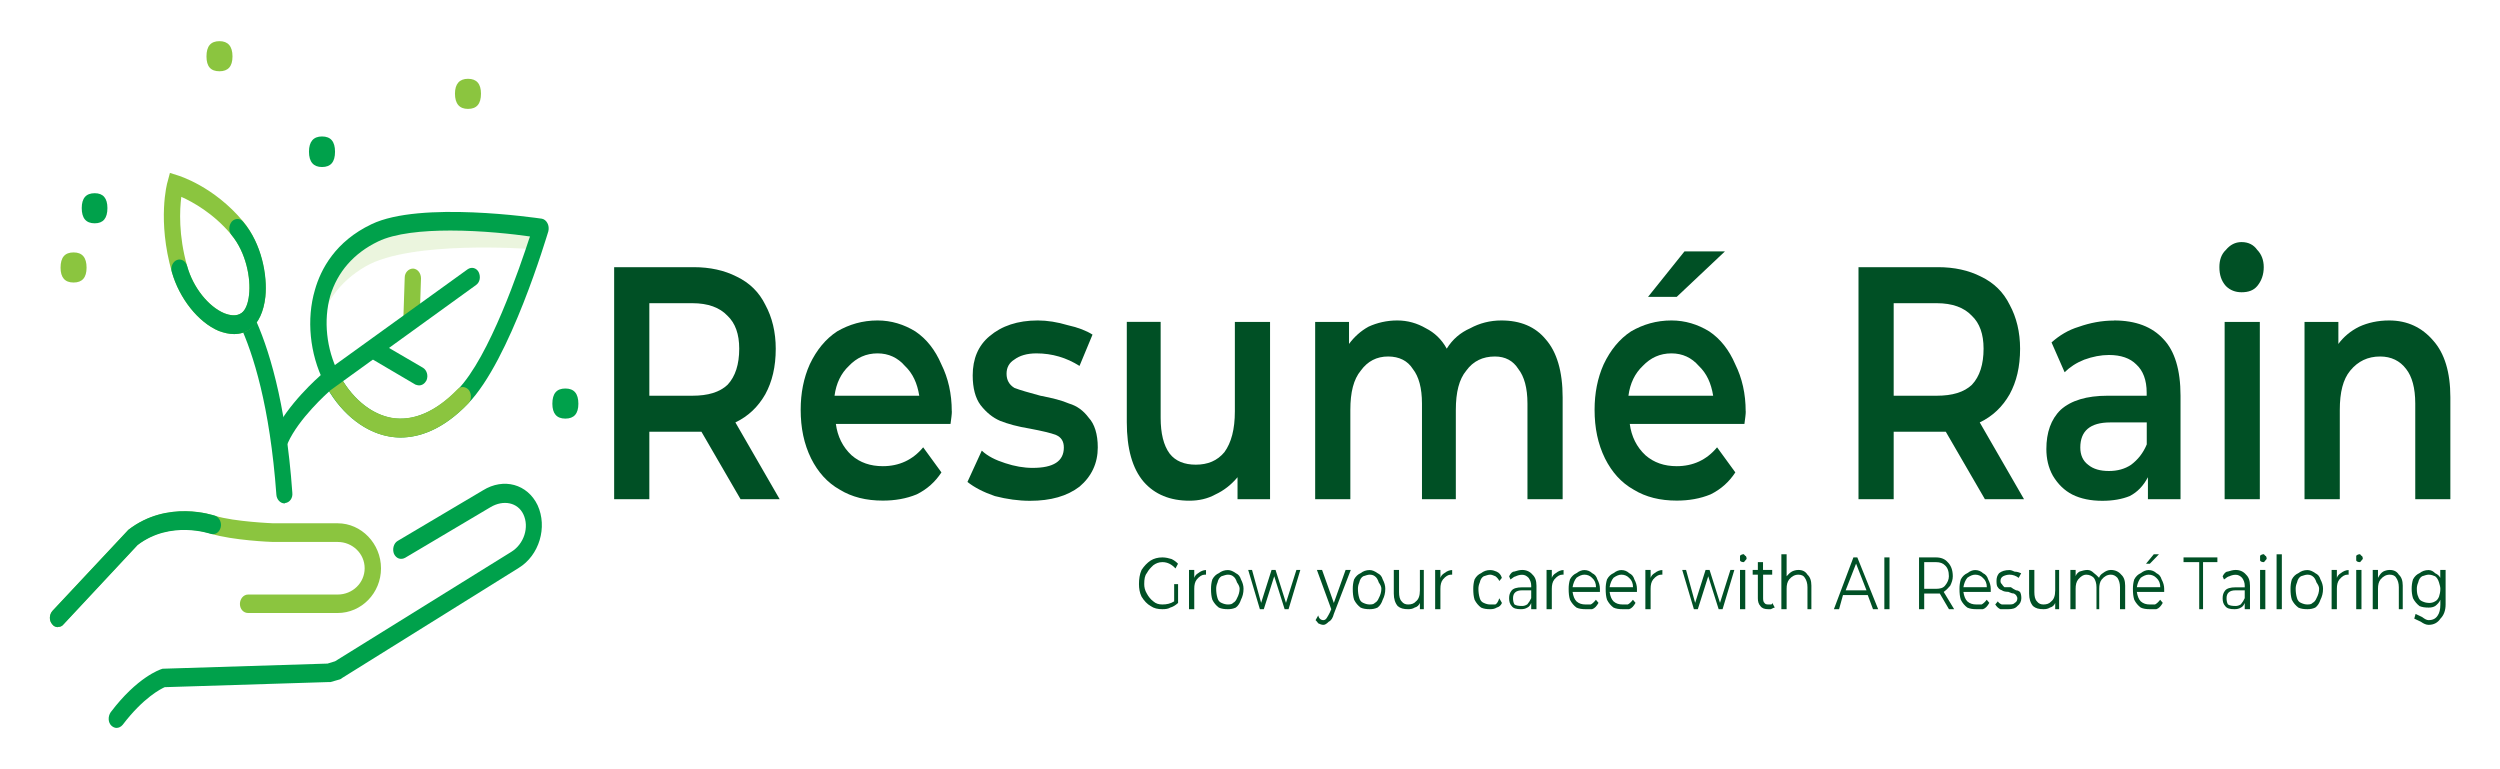 <?xml version="1.0" encoding="UTF-8" standalone="no"?>
<svg
   width="130"
   zoomAndPan="magnify"
   viewBox="0 0 9.75 30"
   height="40"
   preserveAspectRatio="xMidYMid meet"
   version="1.0"
   id="svg504"
   sodipodi:docname="logo.svg"
   inkscape:version="1.1.1 (c3084ef, 2021-09-22)"
   xmlns:inkscape="http://www.inkscape.org/namespaces/inkscape"
   xmlns:sodipodi="http://sodipodi.sourceforge.net/DTD/sodipodi-0.dtd"
   xmlns="http://www.w3.org/2000/svg"
   xmlns:svg="http://www.w3.org/2000/svg">
  <sodipodi:namedview
     id="namedview506"
     pagecolor="#ffffff"
     bordercolor="#666666"
     borderopacity="1.0"
     inkscape:pageshadow="2"
     inkscape:pageopacity="0.0"
     inkscape:pagecheckerboard="0"
     showgrid="false"
     inkscape:zoom="2.7075"
     inkscape:cx="-50.046168"
     inkscape:cy="23.084026"
     inkscape:window-width="1296"
     inkscape:window-height="1051"
     inkscape:window-x="432"
     inkscape:window-y="38"
     inkscape:window-maximized="0"
     inkscape:current-layer="svg504"
     fit-margin-top="0"
     fit-margin-left="0"
     fit-margin-right="0"
     fit-margin-bottom="0" />
  <defs
     id="defs40">
    <g
       id="g2" />
    <clipPath
       id="fc3dc2682e">
      <path
         d="m 3,12 h 3.84 v 2 H 3 Z m 0,0"
         clip-rule="nonzero"
         id="path4" />
    </clipPath>
    <clipPath
       id="df57ffbdb4">
      <path
         d="M 0.484,13 H 1 v 1 H 0.484 Z m 0,0"
         clip-rule="nonzero"
         id="path7" />
    </clipPath>
    <clipPath
       id="5c8db86024">
      <path
         d="M 0.484,12 H 2 v 1 H 0.484 Z m 0,0"
         clip-rule="nonzero"
         id="path10" />
    </clipPath>
    <clipPath
       id="d0e34b7511">
      <path
         d="m 6,14 h 0.84 v 1 H 6 Z m 0,0"
         clip-rule="nonzero"
         id="path13" />
    </clipPath>
    <clipPath
       id="080838d7cf">
      <path
         d="M 2,11.066 H 3 V 12 H 2 Z m 0,0"
         clip-rule="nonzero"
         id="path16" />
    </clipPath>
    <clipPath
       id="a73049261a">
      <path
         d="M 5,11.066 H 6 V 12 H 5 Z m 0,0"
         clip-rule="nonzero"
         id="path19" />
    </clipPath>
    <clipPath
       id="a6342a7f1c">
      <path
         d="m 1,15 h 5.84 v 2.91 H 1 Z m 0,0"
         clip-rule="nonzero"
         id="path22" />
    </clipPath>
    <clipPath
       id="d750e0ad67">
      <path
         d="M 0.484,15 H 5 v 2 H 0.484 Z m 0,0"
         clip-rule="nonzero"
         id="path25" />
    </clipPath>
    <clipPath
       id="2d1b6031ea">
      <path
         d="M 0.484,15 H 3 v 2 H 0.484 Z m 0,0"
         clip-rule="nonzero"
         id="path28" />
    </clipPath>
    <clipPath
       id="3fb2bd8716">
      <path
         d="m 3,12 h 3.84 v 4 H 3 Z m 0,0"
         clip-rule="nonzero"
         id="path31" />
    </clipPath>
    <clipPath
       id="40c85b418b">
      <path
         d="m 28,16 h 1.516 v 1 H 28 Z m 0,0"
         clip-rule="nonzero"
         id="path34" />
    </clipPath>
    <clipPath
       id="45a5111cdc">
      <path
         d="m 27,13 h 2.516 v 3 H 27 Z m 0,0"
         clip-rule="nonzero"
         id="path37" />
    </clipPath>
  </defs>
  <g
     clip-path="url(#fc3dc2682e)"
     id="g44"
     transform="matrix(3.252,0,0,3.914,-43.549,-41.711)">
    <path
       fill="#8bc53f"
       d="m 6.234,13.137 c 0,0 -1.402,-0.086 -1.945,0.172 -0.328,0.156 -0.504,0.383 -0.57,0.625 0,0 0.023,-0.535 0.461,-0.832 0.434,-0.301 1.848,-0.27 2.086,-0.25 z m 0,0"
       fill-opacity="0.169"
       fill-rule="nonzero"
       id="path42" />
  </g>
  <g
     clip-path="url(#df57ffbdb4)"
     id="g48"
     transform="matrix(3.252,0,0,3.914,-43.549,-41.711)">
    <path
       fill="#8bc53f"
       d="m 0.938,13.324 c 0,0.098 -0.051,0.148 -0.156,0.148 -0.105,0 -0.156,-0.051 -0.156,-0.148 0,-0.102 0.051,-0.152 0.156,-0.152 0.105,0 0.156,0.051 0.156,0.152 z m 0,0"
       fill-opacity="1"
       fill-rule="nonzero"
       id="path46" />
  </g>
  <path
     fill="#00a14b"
     d="m -30.809,5.918 c 0,0.398 -0.165,0.596 -0.508,0.596 -0.33,0 -0.508,-0.199 -0.508,-0.596 0,-0.398 0.178,-0.596 0.508,-0.596 0.343,0 0.508,0.199 0.508,0.596 z m 0,0"
     fill-opacity="1"
     fill-rule="nonzero"
     id="path50"
     style="stroke-width:3.568" />
  <g
     clip-path="url(#5c8db86024)"
     id="g54"
     transform="matrix(3.252,0,0,3.914,-43.549,-41.711)">
    <path
       fill="#00a14b"
       d="m 1.188,12.73 c 0,0.102 -0.051,0.152 -0.152,0.152 -0.105,0 -0.156,-0.051 -0.156,-0.152 0,-0.098 0.051,-0.148 0.156,-0.148 0.102,0 0.152,0.051 0.152,0.148 z m 0,0"
       fill-opacity="1"
       fill-rule="nonzero"
       id="path52" />
  </g>
  <g
     clip-path="url(#d0e34b7511)"
     id="g58"
     transform="matrix(3.252,0,0,3.914,-43.549,-41.711)">
    <path
       fill="#00a14b"
       d="m 6.836,14.68 c 0,0.098 -0.051,0.148 -0.156,0.148 -0.105,0 -0.156,-0.051 -0.156,-0.148 0,-0.102 0.051,-0.152 0.156,-0.152 0.105,0 0.156,0.051 0.156,0.152 z m 0,0"
       fill-opacity="1"
       fill-rule="nonzero"
       id="path56" />
  </g>
  <g
     clip-path="url(#080838d7cf)"
     id="g62"
     transform="matrix(3.252,0,0,3.914,-43.549,-41.711)">
    <path
       fill="#8bc53f"
       d="m 2.688,11.219 c 0,0.102 -0.055,0.148 -0.156,0.148 -0.105,0 -0.156,-0.047 -0.156,-0.148 0,-0.102 0.051,-0.152 0.156,-0.152 0.102,0 0.156,0.051 0.156,0.152 z m 0,0"
       fill-opacity="1"
       fill-rule="nonzero"
       id="path60" />
  </g>
  <g
     clip-path="url(#a73049261a)"
     id="g66"
     transform="matrix(3.252,0,0,3.914,-43.549,-41.711)">
    <path
       fill="#8bc53f"
       d="m 5.668,11.59 c 0,0.102 -0.051,0.152 -0.156,0.152 -0.102,0 -0.156,-0.051 -0.156,-0.152 0,-0.098 0.055,-0.148 0.156,-0.148 0.105,0 0.156,0.051 0.156,0.148 z m 0,0"
       fill-opacity="1"
       fill-rule="nonzero"
       id="path64" />
  </g>
  <g
     clip-path="url(#a6342a7f1c)"
     id="g70"
     transform="matrix(3.252,0,0,3.914,-43.549,-41.711)">
    <path
       fill="#00a14b"
       d="m 1.297,17.91 c -0.02,0 -0.043,-0.008 -0.062,-0.023 -0.039,-0.031 -0.043,-0.09 -0.008,-0.133 0.32,-0.352 0.594,-0.426 0.609,-0.43 0.008,-0.004 0.016,-0.004 0.023,-0.004 l 1.969,-0.051 0.09,-0.023 L 6.031,16.156 C 6.184,16.078 6.25,15.91 6.176,15.781 6.109,15.664 5.938,15.633 5.781,15.711 L 4.758,16.215 C 4.707,16.238 4.652,16.223 4.625,16.176 4.602,16.129 4.621,16.07 4.668,16.047 l 1.023,-0.504 c 0.25,-0.129 0.535,-0.062 0.656,0.148 0.121,0.219 0.02,0.5 -0.227,0.625 L 4,17.414 c -0.008,0.008 -0.016,0.008 -0.023,0.012 l -0.113,0.027 c -0.008,0 -0.016,0 -0.02,0 L 1.875,17.504 c -0.043,0.016 -0.254,0.102 -0.504,0.375 -0.02,0.02 -0.047,0.031 -0.074,0.031 z m 0,0"
       fill-opacity="1"
       fill-rule="nonzero"
       id="path68" />
  </g>
  <g
     clip-path="url(#d750e0ad67)"
     id="g74"
     transform="matrix(3.252,0,0,3.914,-43.549,-41.711)">
    <path
       fill="#8bc53f"
       d="m 0.594,16.906 c -0.023,0 -0.051,-0.008 -0.07,-0.031 C 0.488,16.84 0.488,16.781 0.531,16.742 L 1.438,15.938 c 0.473,-0.305 1.023,-0.145 1.043,-0.141 0.234,0.059 0.691,0.074 0.695,0.074 h 0.773 c 0.285,0 0.52,0.203 0.52,0.449 0,0.246 -0.234,0.445 -0.52,0.445 H 2.875 c -0.055,0 -0.098,-0.039 -0.098,-0.09 0,-0.051 0.043,-0.094 0.098,-0.094 h 1.074 c 0.18,0 0.324,-0.117 0.324,-0.262 0,-0.145 -0.145,-0.262 -0.324,-0.262 H 3.172 c -0.023,0 -0.484,-0.016 -0.742,-0.082 -0.012,-0.004 -0.484,-0.141 -0.879,0.109 l -0.891,0.793 c -0.016,0.02 -0.039,0.027 -0.066,0.027 z m 0,0"
       fill-opacity="1"
       fill-rule="nonzero"
       id="path72" />
  </g>
  <g
     clip-path="url(#2d1b6031ea)"
     id="g78"
     transform="matrix(3.252,0,0,3.914,-43.549,-41.711)">
    <path
       fill="#00a14b"
       d="m 0.594,16.906 c -0.023,0 -0.051,-0.008 -0.07,-0.031 C 0.488,16.84 0.488,16.781 0.531,16.742 l 0.898,-0.797 c 0.004,-0.004 0.004,-0.004 0.008,-0.008 0.473,-0.305 1.023,-0.145 1.043,-0.141 0.051,0.016 0.082,0.07 0.066,0.117 -0.016,0.051 -0.07,0.078 -0.125,0.062 -0.004,0 -0.477,-0.137 -0.871,0.113 l -0.891,0.793 c -0.016,0.016 -0.039,0.023 -0.066,0.023 z m 0,0"
       fill-opacity="1"
       fill-rule="nonzero"
       id="path76" />
  </g>
  <path
     fill="#00a14b"
     d="m -32.778,19.633 c -0.165,0 -0.305,-0.153 -0.318,-0.336 -0.254,-3.486 -0.914,-5.52 -1.423,-6.621 -0.089,-0.183 -0.025,-0.413 0.127,-0.505 0.152,-0.092 0.343,-0.031 0.419,0.153 0.546,1.162 1.245,3.303 1.499,6.896 0.025,0.214 -0.114,0.382 -0.279,0.398 -0.013,0.015 -0.013,0.015 -0.025,0.015 z m 0,0"
     fill-opacity="1"
     fill-rule="nonzero"
     id="path80"
     style="stroke-width:3.568" />
  <path
     fill="#8bc53f"
     d="m -34.759,13.028 c -0.178,0 -0.381,-0.046 -0.584,-0.122 -0.8,-0.336 -1.537,-1.269 -1.829,-2.294 -0.572,-2.003 -0.191,-3.471 -0.165,-3.532 l 0.089,-0.336 0.292,0.092 c 0.051,0.015 1.423,0.428 2.566,1.804 0.711,0.856 0.94,2.095 0.864,2.936 -0.064,0.566 -0.267,1.009 -0.584,1.239 -0.191,0.153 -0.406,0.214 -0.648,0.214 z m -2.045,-5.352 c -0.064,0.505 -0.114,1.498 0.229,2.706 0.229,0.826 0.826,1.575 1.448,1.835 0.203,0.076 0.47,0.138 0.686,-0.015 0.14,-0.107 0.254,-0.367 0.279,-0.703 0.076,-0.642 -0.114,-1.651 -0.686,-2.339 -0.699,-0.841 -1.511,-1.284 -1.956,-1.483 z m 0,0"
     fill-opacity="1"
     fill-rule="nonzero"
     id="path82"
     style="stroke-width:3.568" />
  <path
     fill="#00a14b"
     d="m -34.759,13.028 c -0.178,0 -0.381,-0.046 -0.584,-0.122 -0.8,-0.336 -1.537,-1.269 -1.829,-2.294 -0.064,-0.199 0.038,-0.413 0.203,-0.474 0.165,-0.061 0.343,0.046 0.394,0.245 0.229,0.826 0.826,1.575 1.448,1.835 0.191,0.076 0.47,0.138 0.673,-0.015 0.152,-0.107 0.254,-0.367 0.292,-0.703 0.076,-0.642 -0.114,-1.651 -0.686,-2.339 -0.114,-0.138 -0.114,-0.367 0.013,-0.52 0.127,-0.138 0.33,-0.138 0.445,0.015 0.724,0.856 0.953,2.095 0.864,2.92 -0.064,0.581 -0.267,1.024 -0.584,1.254 -0.191,0.138 -0.406,0.199 -0.648,0.199 z m 0,0"
     fill-opacity="1"
     fill-rule="nonzero"
     id="path84"
     style="stroke-width:3.568" />
  <g
     clip-path="url(#3fb2bd8716)"
     id="g88"
     transform="matrix(3.252,0,0,3.914,-43.549,-41.711)">
    <path
       fill="#00a14b"
       d="m 4.703,15.016 c -0.051,0 -0.102,-0.004 -0.145,-0.012 C 4.25,14.957 3.961,14.754 3.785,14.465 3.613,14.18 3.574,13.836 3.676,13.547 3.746,13.34 3.922,13.062 4.355,12.891 c 0.586,-0.234 1.98,-0.062 2.043,-0.055 0.027,0.004 0.051,0.02 0.066,0.043 0.016,0.023 0.02,0.055 0.012,0.082 -0.02,0.051 -0.457,1.285 -0.965,1.719 -0.309,0.266 -0.594,0.336 -0.809,0.336 z m 0.598,-2.062 c -0.332,0 -0.664,0.027 -0.867,0.109 -0.293,0.117 -0.488,0.305 -0.574,0.543 -0.082,0.242 -0.047,0.527 0.098,0.766 0.145,0.242 0.383,0.41 0.633,0.449 0.258,0.039 0.535,-0.059 0.797,-0.281 0.383,-0.328 0.746,-1.219 0.867,-1.527 -0.191,-0.023 -0.574,-0.059 -0.953,-0.059 z m 0.148,1.656 z m 0,0"
       fill-opacity="1"
       fill-rule="nonzero"
       id="path86" />
  </g>
  <path
     fill="#8bc53f"
     d="m -28.256,17.064 c -0.127,0 -0.254,-0.015 -0.394,-0.031 -0.965,-0.153 -1.867,-0.856 -2.464,-1.911 -0.102,-0.183 -0.051,-0.398 0.089,-0.52 0.14,-0.107 0.343,-0.061 0.432,0.107 0.508,0.887 1.245,1.468 2.032,1.59 0.826,0.122 1.677,-0.245 2.528,-1.116 0.127,-0.138 0.33,-0.107 0.445,0.031 0.114,0.153 0.102,0.398 -0.025,0.52 -0.851,0.887 -1.753,1.33 -2.642,1.33 z m 0,0"
     fill-opacity="1"
     fill-rule="nonzero"
     id="path90"
     style="stroke-width:3.568" />
  <path
     fill="#00a14b"
     d="m -27.532,15.031 c -0.038,0 -0.089,-0.015 -0.14,-0.031 l -1.74,-1.024 c -0.165,-0.092 -0.229,-0.321 -0.14,-0.505 0.076,-0.168 0.267,-0.245 0.419,-0.153 l 1.753,1.024 c 0.152,0.092 0.216,0.306 0.14,0.489 -0.064,0.122 -0.165,0.199 -0.292,0.199 z m 0,0"
     fill-opacity="1"
     fill-rule="nonzero"
     id="path92"
     style="stroke-width:3.568" />
  <path
     fill="#8bc53f"
     d="m -27.824,12.752 c 0,0 -0.013,0 -0.013,0 -0.178,0 -0.305,-0.168 -0.305,-0.382 l 0.051,-1.544 c 0,-0.199 0.152,-0.352 0.33,-0.352 0.178,0.015 0.305,0.183 0.305,0.382 l -0.051,1.544 c 0,0.199 -0.152,0.352 -0.318,0.352 z m 0,0"
     fill-opacity="1"
     fill-rule="nonzero"
     id="path94"
     style="stroke-width:3.568" />
  <path
     fill="#00a14b"
     d="m -32.918,17.477 c -0.051,0 -0.102,-0.015 -0.152,-0.031 -0.152,-0.092 -0.216,-0.321 -0.14,-0.505 0.521,-1.162 1.791,-2.263 1.842,-2.309 0.013,0 0.013,-0.015 0.025,-0.015 l 5.703,-4.113 c 0.152,-0.107 0.343,-0.061 0.432,0.107 0.089,0.183 0.051,0.398 -0.102,0.505 l -5.69,4.113 c -0.114,0.107 -1.219,1.086 -1.651,2.049 -0.051,0.122 -0.165,0.199 -0.267,0.199 z m 0,0"
     fill-opacity="1"
     fill-rule="nonzero"
     id="path96"
     style="stroke-width:3.568" />
  <g
     fill="#005025"
     fill-opacity="1"
     id="g104"
     transform="matrix(3.252,0,0,3.914,-43.549,-41.711)">
    <g
       transform="translate(13.528,16.727)"
       id="g102">
      <g
         id="g100">
        <path
           d="M 0.453,-0.25 H 0.5 v 0.188 C 0.469,-0.039 0.438,-0.023 0.406,-0.016 0.383,-0.004 0.352,0 0.312,0 0.258,0 0.211,-0.008 0.172,-0.031 0.129,-0.051 0.094,-0.082 0.062,-0.125 0.039,-0.164 0.031,-0.207 0.031,-0.25 c 0,-0.051 0.008,-0.098 0.031,-0.141 0.031,-0.039 0.066,-0.07 0.109,-0.094 0.039,-0.02 0.086,-0.031 0.141,-0.031 0.039,0 0.078,0.008 0.109,0.016 0.031,0.012 0.055,0.027 0.078,0.047 L 0.469,-0.406 C 0.426,-0.445 0.375,-0.469 0.312,-0.469 c -0.043,0 -0.078,0.012 -0.109,0.031 C 0.172,-0.414 0.145,-0.391 0.125,-0.359 0.102,-0.336 0.094,-0.301 0.094,-0.25 c 0,0.031 0.008,0.062 0.031,0.094 0.02,0.031 0.047,0.059 0.078,0.078 0.031,0.023 0.066,0.031 0.109,0.031 0.051,0 0.098,-0.008 0.141,-0.031 z m 0,0"
           id="path98" />
      </g>
    </g>
  </g>
  <g
     fill="#005025"
     fill-opacity="1"
     id="g112"
     transform="matrix(3.252,0,0,3.914,-43.549,-41.711)">
    <g
       transform="translate(14.097,16.727)"
       id="g110">
      <g
         id="g108">
        <path
           d="m 0.125,-0.312 c 0.008,-0.02 0.023,-0.035 0.047,-0.047 0.031,-0.02 0.062,-0.031 0.094,-0.031 V -0.344 H 0.25 c -0.031,0 -0.062,0.016 -0.094,0.047 C 0.133,-0.273 0.125,-0.242 0.125,-0.203 V 0 H 0.062 V -0.391 H 0.125 Z m 0,0"
           id="path106" />
      </g>
    </g>
  </g>
  <g
     fill="#005025"
     fill-opacity="1"
     id="g120"
     transform="matrix(3.252,0,0,3.914,-43.549,-41.711)">
    <g
       transform="translate(14.392,16.727)"
       id="g118">
      <g
         id="g116">
        <path
           d="M 0.234,0 C 0.191,0 0.156,-0.004 0.125,-0.016 0.094,-0.035 0.066,-0.062 0.047,-0.094 0.035,-0.125 0.031,-0.16 0.031,-0.203 c 0,-0.031 0.004,-0.062 0.016,-0.094 0.02,-0.031 0.047,-0.051 0.078,-0.062 0.031,-0.02 0.066,-0.031 0.109,-0.031 0.031,0 0.062,0.012 0.094,0.031 0.031,0.012 0.051,0.031 0.062,0.062 0.02,0.031 0.031,0.062 0.031,0.094 0,0.043 -0.012,0.078 -0.031,0.109 -0.012,0.031 -0.031,0.059 -0.062,0.078 C 0.297,-0.004 0.266,0 0.234,0 Z m 0,-0.047 c 0.031,0 0.051,-0.004 0.062,-0.016 0.02,-0.008 0.035,-0.023 0.047,-0.047 0.02,-0.031 0.031,-0.062 0.031,-0.094 0,-0.02 -0.012,-0.039 -0.031,-0.062 -0.012,-0.031 -0.027,-0.051 -0.047,-0.062 -0.012,-0.008 -0.031,-0.016 -0.062,-0.016 -0.023,0 -0.047,0.008 -0.078,0.016 -0.023,0.012 -0.039,0.031 -0.047,0.062 -0.012,0.023 -0.016,0.043 -0.016,0.062 0,0.031 0.004,0.062 0.016,0.094 0.008,0.023 0.023,0.039 0.047,0.047 0.031,0.012 0.055,0.016 0.078,0.016 z m 0,0"
           id="path114" />
      </g>
    </g>
  </g>
  <g
     fill="#005025"
     fill-opacity="1"
     id="g128"
     transform="matrix(3.252,0,0,3.914,-43.549,-41.711)">
    <g
       transform="translate(14.853,16.727)"
       id="g126">
      <g
         id="g124">
        <path
           d="M 0.641,-0.391 0.5,0 H 0.453 L 0.328,-0.328 0.203,0 H 0.156 L 0.016,-0.391 H 0.062 l 0.109,0.328 0.125,-0.328 H 0.344 l 0.125,0.328 0.125,-0.328 z m 0,0"
           id="path122" />
      </g>
    </g>
  </g>
  <g
     fill="#005025"
     fill-opacity="1"
     id="g134"
     transform="translate(-10.018,0.512)">
    <g
       transform="translate(15.5,16.727)"
       id="g132">
      <g
         id="g130" />
    </g>
  </g>
  <g
     fill="#005025"
     fill-opacity="1"
     id="g142"
     transform="matrix(3.252,0,0,3.914,-43.549,-41.711)">
    <g
       transform="translate(15.693,16.727)"
       id="g140">
      <g
         id="g138">
        <path
           d="m 0.406,-0.391 -0.203,0.438 C 0.191,0.086 0.172,0.113 0.141,0.125 0.117,0.145 0.098,0.156 0.078,0.156 0.055,0.156 0.035,0.148 0.016,0.141 0.004,0.129 -0.004,0.117 -0.016,0.109 L 0.016,0.062 c 0.008,0.031 0.031,0.047 0.062,0.047 0.02,0 0.035,-0.012 0.047,-0.031 C 0.133,0.066 0.145,0.051 0.156,0.031 L 0.172,0 0,-0.391 H 0.062 L 0.203,-0.062 0.344,-0.391 Z m 0,0"
           id="path136" />
      </g>
    </g>
  </g>
  <g
     fill="#005025"
     fill-opacity="1"
     id="g150"
     transform="matrix(3.252,0,0,3.914,-43.549,-41.711)">
    <g
       transform="translate(16.092,16.727)"
       id="g148">
      <g
         id="g146">
        <path
           d="M 0.234,0 C 0.191,0 0.156,-0.004 0.125,-0.016 0.094,-0.035 0.066,-0.062 0.047,-0.094 0.035,-0.125 0.031,-0.16 0.031,-0.203 c 0,-0.031 0.004,-0.062 0.016,-0.094 0.02,-0.031 0.047,-0.051 0.078,-0.062 0.031,-0.02 0.066,-0.031 0.109,-0.031 0.031,0 0.062,0.012 0.094,0.031 0.031,0.012 0.051,0.031 0.062,0.062 0.02,0.031 0.031,0.062 0.031,0.094 0,0.043 -0.012,0.078 -0.031,0.109 -0.012,0.031 -0.031,0.059 -0.062,0.078 C 0.297,-0.004 0.266,0 0.234,0 Z m 0,-0.047 c 0.031,0 0.051,-0.004 0.062,-0.016 0.02,-0.008 0.035,-0.023 0.047,-0.047 0.02,-0.031 0.031,-0.062 0.031,-0.094 0,-0.02 -0.012,-0.039 -0.031,-0.062 -0.012,-0.031 -0.027,-0.051 -0.047,-0.062 -0.012,-0.008 -0.031,-0.016 -0.062,-0.016 -0.023,0 -0.047,0.008 -0.078,0.016 -0.023,0.012 -0.039,0.031 -0.047,0.062 -0.012,0.023 -0.016,0.043 -0.016,0.062 0,0.031 0.004,0.062 0.016,0.094 0.008,0.023 0.023,0.039 0.047,0.047 0.031,0.012 0.055,0.016 0.078,0.016 z m 0,0"
           id="path144" />
      </g>
    </g>
  </g>
  <g
     fill="#005025"
     fill-opacity="1"
     id="g158"
     transform="matrix(3.252,0,0,3.914,-43.549,-41.711)">
    <g
       transform="translate(16.553,16.727)"
       id="g156">
      <g
         id="g154">
        <path
           d="M 0.422,-0.391 V 0 H 0.375 V -0.062 C 0.363,-0.039 0.344,-0.023 0.312,-0.016 0.289,-0.004 0.266,0 0.234,0 0.18,0 0.141,-0.008 0.109,-0.031 0.078,-0.062 0.062,-0.102 0.062,-0.156 V -0.391 H 0.125 v 0.219 c 0,0.043 0.008,0.074 0.031,0.094 0.02,0.023 0.047,0.031 0.078,0.031 0.039,0 0.07,-0.008 0.094,-0.031 C 0.359,-0.098 0.375,-0.133 0.375,-0.188 v -0.203 z m 0,0"
           id="path152" />
      </g>
    </g>
  </g>
  <g
     fill="#005025"
     fill-opacity="1"
     id="g166"
     transform="matrix(3.252,0,0,3.914,-43.549,-41.711)">
    <g
       transform="translate(17.049,16.727)"
       id="g164">
      <g
         id="g162">
        <path
           d="m 0.125,-0.312 c 0.008,-0.02 0.023,-0.035 0.047,-0.047 0.031,-0.02 0.062,-0.031 0.094,-0.031 V -0.344 H 0.25 c -0.031,0 -0.062,0.016 -0.094,0.047 C 0.133,-0.273 0.125,-0.242 0.125,-0.203 V 0 H 0.062 V -0.391 H 0.125 Z m 0,0"
           id="path160" />
      </g>
    </g>
  </g>
  <g
     fill="#005025"
     fill-opacity="1"
     id="g172"
     transform="translate(-10.018,0.512)">
    <g
       transform="translate(17.344,16.727)"
       id="g170">
      <g
         id="g168" />
    </g>
  </g>
  <g
     fill="#005025"
     fill-opacity="1"
     id="g180"
     transform="matrix(3.252,0,0,3.914,-43.549,-41.711)">
    <g
       transform="translate(17.537,16.727)"
       id="g178">
      <g
         id="g176">
        <path
           d="M 0.234,0 C 0.191,0 0.156,-0.004 0.125,-0.016 0.094,-0.035 0.066,-0.062 0.047,-0.094 0.035,-0.125 0.031,-0.16 0.031,-0.203 c 0,-0.031 0.004,-0.062 0.016,-0.094 0.02,-0.031 0.047,-0.051 0.078,-0.062 0.031,-0.02 0.066,-0.031 0.109,-0.031 0.031,0 0.055,0.008 0.078,0.016 0.031,0.012 0.051,0.031 0.062,0.062 L 0.344,-0.281 C 0.332,-0.301 0.316,-0.316 0.297,-0.328 0.273,-0.336 0.254,-0.344 0.234,-0.344 c -0.023,0 -0.047,0.008 -0.078,0.016 -0.023,0.012 -0.039,0.031 -0.047,0.062 -0.012,0.023 -0.016,0.043 -0.016,0.062 0,0.031 0.004,0.062 0.016,0.094 0.008,0.023 0.023,0.039 0.047,0.047 0.031,0.012 0.055,0.016 0.078,0.016 0.02,0 0.039,0 0.062,0 0.02,-0.008 0.035,-0.031 0.047,-0.062 L 0.375,-0.062 C 0.363,-0.039 0.344,-0.023 0.312,-0.016 0.289,-0.004 0.266,0 0.234,0 Z m 0,0"
           id="path174" />
      </g>
    </g>
  </g>
  <g
     fill="#005025"
     fill-opacity="1"
     id="g188"
     transform="matrix(3.252,0,0,3.914,-43.549,-41.711)">
    <g
       transform="translate(17.951,16.727)"
       id="g186">
      <g
         id="g184">
        <path
           d="m 0.203,-0.391 c 0.051,0 0.094,0.016 0.125,0.047 C 0.359,-0.32 0.375,-0.285 0.375,-0.234 V 0 H 0.312 V -0.062 C 0.301,-0.039 0.285,-0.023 0.266,-0.016 0.242,-0.004 0.219,0 0.188,0 0.133,0 0.098,-0.008 0.078,-0.031 0.055,-0.051 0.047,-0.078 0.047,-0.109 c 0,-0.031 0.008,-0.055 0.031,-0.078 0.02,-0.02 0.062,-0.031 0.125,-0.031 H 0.312 v -0.016 c 0,-0.031 -0.012,-0.055 -0.031,-0.078 -0.023,-0.02 -0.047,-0.031 -0.078,-0.031 -0.031,0 -0.059,0.008 -0.078,0.016 -0.012,0 -0.031,0.012 -0.062,0.031 L 0.047,-0.328 C 0.066,-0.359 0.086,-0.375 0.109,-0.375 c 0.031,-0.008 0.062,-0.016 0.094,-0.016 z m 0,0.359 c 0.02,0 0.039,-0.004 0.062,-0.016 0.02,-0.02 0.035,-0.039 0.047,-0.062 V -0.188 H 0.203 c -0.074,0 -0.109,0.027 -0.109,0.078 0,0.023 0.004,0.043 0.016,0.062 0.02,0.012 0.051,0.016 0.094,0.016 z m 0,0"
           id="path182" />
      </g>
    </g>
  </g>
  <g
     fill="#005025"
     fill-opacity="1"
     id="g196"
     transform="matrix(3.252,0,0,3.914,-43.549,-41.711)">
    <g
       transform="translate(18.385,16.727)"
       id="g194">
      <g
         id="g192">
        <path
           d="m 0.125,-0.312 c 0.008,-0.02 0.023,-0.035 0.047,-0.047 0.031,-0.02 0.062,-0.031 0.094,-0.031 V -0.344 H 0.25 c -0.031,0 -0.062,0.016 -0.094,0.047 C 0.133,-0.273 0.125,-0.242 0.125,-0.203 V 0 H 0.062 V -0.391 H 0.125 Z m 0,0"
           id="path190" />
      </g>
    </g>
  </g>
  <g
     fill="#005025"
     fill-opacity="1"
     id="g204"
     transform="matrix(3.252,0,0,3.914,-43.549,-41.711)">
    <g
       transform="translate(18.681,16.727)"
       id="g202">
      <g
         id="g200">
        <path
           d="M 0.406,-0.172 H 0.078 c 0.008,0.043 0.023,0.074 0.047,0.094 0.031,0.023 0.066,0.031 0.109,0.031 0.031,0 0.051,0 0.062,0 0.02,-0.008 0.039,-0.023 0.062,-0.047 l 0.031,0.031 C 0.367,-0.031 0.344,-0.008 0.312,0 0.289,0 0.266,0 0.234,0 0.191,0 0.156,-0.004 0.125,-0.016 0.094,-0.035 0.066,-0.062 0.047,-0.094 0.035,-0.125 0.031,-0.16 0.031,-0.203 c 0,-0.031 0.004,-0.062 0.016,-0.094 0.02,-0.031 0.047,-0.051 0.078,-0.062 0.031,-0.02 0.062,-0.031 0.094,-0.031 0.039,0 0.07,0.012 0.094,0.031 0.031,0.012 0.051,0.031 0.062,0.062 0.02,0.031 0.031,0.062 0.031,0.094 z M 0.219,-0.344 c -0.031,0 -0.062,0.012 -0.094,0.031 -0.023,0.023 -0.039,0.055 -0.047,0.094 h 0.281 C 0.359,-0.258 0.344,-0.289 0.312,-0.312 0.289,-0.332 0.258,-0.344 0.219,-0.344 Z m 0,0"
           id="path198" />
      </g>
    </g>
  </g>
  <g
     fill="#005025"
     fill-opacity="1"
     id="g212"
     transform="matrix(3.252,0,0,3.914,-43.549,-41.711)">
    <g
       transform="translate(19.125,16.727)"
       id="g210">
      <g
         id="g208">
        <path
           d="M 0.406,-0.172 H 0.078 c 0.008,0.043 0.023,0.074 0.047,0.094 0.031,0.023 0.066,0.031 0.109,0.031 0.031,0 0.051,0 0.062,0 0.02,-0.008 0.039,-0.023 0.062,-0.047 l 0.031,0.031 C 0.367,-0.031 0.344,-0.008 0.312,0 0.289,0 0.266,0 0.234,0 0.191,0 0.156,-0.004 0.125,-0.016 0.094,-0.035 0.066,-0.062 0.047,-0.094 0.035,-0.125 0.031,-0.16 0.031,-0.203 c 0,-0.031 0.004,-0.062 0.016,-0.094 0.02,-0.031 0.047,-0.051 0.078,-0.062 0.031,-0.02 0.062,-0.031 0.094,-0.031 0.039,0 0.07,0.012 0.094,0.031 0.031,0.012 0.051,0.031 0.062,0.062 0.02,0.031 0.031,0.062 0.031,0.094 z M 0.219,-0.344 c -0.031,0 -0.062,0.012 -0.094,0.031 -0.023,0.023 -0.039,0.055 -0.047,0.094 h 0.281 C 0.359,-0.258 0.344,-0.289 0.312,-0.312 0.289,-0.332 0.258,-0.344 0.219,-0.344 Z m 0,0"
           id="path206" />
      </g>
    </g>
  </g>
  <g
     fill="#005025"
     fill-opacity="1"
     id="g220"
     transform="matrix(3.252,0,0,3.914,-43.549,-41.711)">
    <g
       transform="translate(19.57,16.727)"
       id="g218">
      <g
         id="g216">
        <path
           d="m 0.125,-0.312 c 0.008,-0.02 0.023,-0.035 0.047,-0.047 0.031,-0.02 0.062,-0.031 0.094,-0.031 V -0.344 H 0.25 c -0.031,0 -0.062,0.016 -0.094,0.047 C 0.133,-0.273 0.125,-0.242 0.125,-0.203 V 0 H 0.062 V -0.391 H 0.125 Z m 0,0"
           id="path214" />
      </g>
    </g>
  </g>
  <g
     fill="#005025"
     fill-opacity="1"
     id="g226"
     transform="translate(-10.018,0.512)">
    <g
       transform="translate(19.865,16.727)"
       id="g224">
      <g
         id="g222" />
    </g>
  </g>
  <g
     fill="#005025"
     fill-opacity="1"
     id="g234"
     transform="matrix(3.252,0,0,3.914,-43.549,-41.711)">
    <g
       transform="translate(20.058,16.727)"
       id="g232">
      <g
         id="g230">
        <path
           d="M 0.641,-0.391 0.5,0 H 0.453 L 0.328,-0.328 0.203,0 H 0.156 L 0.016,-0.391 H 0.062 l 0.109,0.328 0.125,-0.328 H 0.344 l 0.125,0.328 0.125,-0.328 z m 0,0"
           id="path228" />
      </g>
    </g>
  </g>
  <g
     fill="#005025"
     fill-opacity="1"
     id="g242"
     transform="matrix(3.252,0,0,3.914,-43.549,-41.711)">
    <g
       transform="translate(20.705,16.727)"
       id="g240">
      <g
         id="g238">
        <path
           d="M 0.062,-0.391 H 0.125 V 0 H 0.062 Z M 0.109,-0.469 c -0.023,0 -0.039,-0.004 -0.047,-0.016 0,-0.008 0,-0.016 0,-0.016 0,-0.02 0,-0.031 0,-0.031 0.008,-0.008 0.023,-0.016 0.047,-0.016 0,0 0.004,0.008 0.016,0.016 0.008,0 0.016,0.012 0.016,0.031 0,0 -0.008,0.008 -0.016,0.016 -0.012,0.012 -0.016,0.016 -0.016,0.016 z m 0,0"
           id="path236" />
      </g>
    </g>
  </g>
  <g
     fill="#005025"
     fill-opacity="1"
     id="g250"
     transform="matrix(3.252,0,0,3.914,-43.549,-41.711)">
    <g
       transform="translate(20.903,16.727)"
       id="g248">
      <g
         id="g246">
        <path
           d="M 0.281,-0.016 C 0.27,-0.016 0.254,-0.008 0.234,0 0.223,0 0.211,0 0.203,0 0.16,0 0.129,-0.008 0.109,-0.031 0.086,-0.051 0.078,-0.078 0.078,-0.109 V -0.344 h -0.062 v -0.047 h 0.062 V -0.469 h 0.062 v 0.078 H 0.25 V -0.344 H 0.141 v 0.234 c 0,0.023 0.004,0.039 0.016,0.047 0.008,0.012 0.023,0.016 0.047,0.016 0.008,0 0.02,0 0.031,0 0.008,0 0.016,-0.004 0.016,-0.016 z m 0,0"
           id="path244" />
      </g>
    </g>
  </g>
  <g
     fill="#005025"
     fill-opacity="1"
     id="g258"
     transform="matrix(3.252,0,0,3.914,-43.549,-41.711)">
    <g
       transform="translate(21.201,16.727)"
       id="g256">
      <g
         id="g254">
        <path
           d="m 0.266,-0.391 c 0.051,0 0.086,0.016 0.109,0.047 0.031,0.023 0.047,0.059 0.047,0.109 V 0 H 0.375 V -0.219 C 0.375,-0.258 0.363,-0.289 0.344,-0.312 0.332,-0.332 0.305,-0.344 0.266,-0.344 0.223,-0.344 0.188,-0.328 0.156,-0.297 0.133,-0.273 0.125,-0.242 0.125,-0.203 V 0 H 0.062 V -0.547 H 0.125 v 0.219 C 0.145,-0.348 0.164,-0.363 0.188,-0.375 0.207,-0.383 0.234,-0.391 0.266,-0.391 Z m 0,0"
           id="path252" />
      </g>
    </g>
  </g>
  <g
     fill="#005025"
     fill-opacity="1"
     id="g264"
     transform="translate(-10.018,0.512)">
    <g
       transform="translate(21.7,16.727)"
       id="g262">
      <g
         id="g260" />
    </g>
  </g>
  <g
     fill="#005025"
     fill-opacity="1"
     id="g272"
     transform="matrix(3.252,0,0,3.914,-43.549,-41.711)">
    <g
       transform="translate(21.893,16.727)"
       id="g270">
      <g
         id="g268">
        <path
           d="M 0.406,-0.141 H 0.109 L 0.062,0 H 0 L 0.234,-0.516 H 0.281 L 0.531,0 H 0.469 Z M 0.391,-0.188 l -0.125,-0.266 -0.125,0.266 z m 0,0"
           id="path266" />
      </g>
    </g>
  </g>
  <g
     fill="#005025"
     fill-opacity="1"
     id="g280"
     transform="matrix(3.252,0,0,3.914,-43.549,-41.711)">
    <g
       transform="translate(22.42,16.727)"
       id="g278">
      <g
         id="g276">
        <path
           d="m 0.078,-0.516 h 0.062 V 0 h -0.062 z m 0,0"
           id="path274" />
      </g>
    </g>
  </g>
  <g
     fill="#005025"
     fill-opacity="1"
     id="g286"
     transform="translate(-10.018,0.512)">
    <g
       transform="translate(22.643,16.727)"
       id="g284">
      <g
         id="g282" />
    </g>
  </g>
  <g
     fill="#005025"
     fill-opacity="1"
     id="g294"
     transform="matrix(3.252,0,0,3.914,-43.549,-41.711)">
    <g
       transform="translate(22.835,16.727)"
       id="g292">
      <g
         id="g290">
        <path
           d="M 0.438,0 0.328,-0.156 c -0.023,0 -0.039,0 -0.047,0 H 0.141 V 0 h -0.062 V -0.516 H 0.281 c 0.062,0 0.109,0.016 0.141,0.047 0.039,0.031 0.062,0.078 0.062,0.141 0,0.031 -0.012,0.062 -0.031,0.094 C 0.43,-0.211 0.406,-0.191 0.375,-0.172 L 0.5,0 Z M 0.281,-0.203 c 0.051,0 0.086,-0.008 0.109,-0.031 0.031,-0.031 0.047,-0.062 0.047,-0.094 0,-0.051 -0.016,-0.086 -0.047,-0.109 C 0.367,-0.457 0.332,-0.469 0.281,-0.469 H 0.141 v 0.266 z m 0,0"
           id="path288" />
      </g>
    </g>
  </g>
  <g
     fill="#005025"
     fill-opacity="1"
     id="g302"
     transform="matrix(3.252,0,0,3.914,-43.549,-41.711)">
    <g
       transform="translate(23.368,16.727)"
       id="g300">
      <g
         id="g298">
        <path
           d="M 0.406,-0.172 H 0.078 c 0.008,0.043 0.023,0.074 0.047,0.094 0.031,0.023 0.066,0.031 0.109,0.031 0.031,0 0.051,0 0.062,0 0.02,-0.008 0.039,-0.023 0.062,-0.047 l 0.031,0.031 C 0.367,-0.031 0.344,-0.008 0.312,0 0.289,0 0.266,0 0.234,0 0.191,0 0.156,-0.004 0.125,-0.016 0.094,-0.035 0.066,-0.062 0.047,-0.094 0.035,-0.125 0.031,-0.16 0.031,-0.203 c 0,-0.031 0.004,-0.062 0.016,-0.094 0.02,-0.031 0.047,-0.051 0.078,-0.062 0.031,-0.02 0.062,-0.031 0.094,-0.031 0.039,0 0.07,0.012 0.094,0.031 0.031,0.012 0.051,0.031 0.062,0.062 0.02,0.031 0.031,0.062 0.031,0.094 z M 0.219,-0.344 c -0.031,0 -0.062,0.012 -0.094,0.031 -0.023,0.023 -0.039,0.055 -0.047,0.094 h 0.281 C 0.359,-0.258 0.344,-0.289 0.312,-0.312 0.289,-0.332 0.258,-0.344 0.219,-0.344 Z m 0,0"
           id="path296" />
      </g>
    </g>
  </g>
  <g
     fill="#005025"
     fill-opacity="1"
     id="g310"
     transform="matrix(3.252,0,0,3.914,-43.549,-41.711)">
    <g
       transform="translate(23.812,16.727)"
       id="g308">
      <g
         id="g306">
        <path
           d="m 0.172,0 c -0.031,0 -0.062,0 -0.094,0 -0.023,-0.008 -0.043,-0.023 -0.062,-0.047 l 0.031,-0.031 c 0.008,0.012 0.023,0.023 0.047,0.031 0.031,0 0.062,0 0.094,0 0.031,0 0.051,-0.004 0.062,-0.016 0.02,-0.008 0.031,-0.023 0.031,-0.047 0,-0.008 -0.008,-0.02 -0.016,-0.031 -0.012,-0.008 -0.023,-0.016 -0.031,-0.016 -0.012,0 -0.031,-0.004 -0.062,-0.016 -0.031,0 -0.059,-0.004 -0.078,-0.016 C 0.07,-0.195 0.055,-0.207 0.047,-0.219 0.035,-0.227 0.031,-0.25 0.031,-0.281 c 0,-0.031 0.008,-0.055 0.031,-0.078 0.031,-0.02 0.07,-0.031 0.125,-0.031 0.02,0 0.039,0.008 0.062,0.016 0.031,0 0.055,0.008 0.078,0.016 L 0.297,-0.312 C 0.266,-0.332 0.227,-0.344 0.188,-0.344 c -0.031,0 -0.059,0.008 -0.078,0.016 -0.023,0.012 -0.031,0.027 -0.031,0.047 0,0.012 0.004,0.023 0.016,0.031 0.008,0.012 0.02,0.023 0.031,0.031 0.02,0 0.047,0 0.078,0 0.02,0.012 0.039,0.023 0.062,0.031 0.02,0 0.035,0.008 0.047,0.016 0.008,0.012 0.016,0.031 0.016,0.062 0,0.031 -0.016,0.059 -0.047,0.078 C 0.258,-0.008 0.223,0 0.172,0 Z m 0,0"
           id="path304" />
      </g>
    </g>
  </g>
  <g
     fill="#005025"
     fill-opacity="1"
     id="g318"
     transform="matrix(3.252,0,0,3.914,-43.549,-41.711)">
    <g
       transform="translate(24.172,16.727)"
       id="g316">
      <g
         id="g314">
        <path
           d="M 0.422,-0.391 V 0 H 0.375 V -0.062 C 0.363,-0.039 0.344,-0.023 0.312,-0.016 0.289,-0.004 0.266,0 0.234,0 0.18,0 0.141,-0.008 0.109,-0.031 0.078,-0.062 0.062,-0.102 0.062,-0.156 V -0.391 H 0.125 v 0.219 c 0,0.043 0.008,0.074 0.031,0.094 0.02,0.023 0.047,0.031 0.078,0.031 0.039,0 0.07,-0.008 0.094,-0.031 C 0.359,-0.098 0.375,-0.133 0.375,-0.188 v -0.203 z m 0,0"
           id="path312" />
      </g>
    </g>
  </g>
  <g
     fill="#005025"
     fill-opacity="1"
     id="g326"
     transform="matrix(3.252,0,0,3.914,-43.549,-41.711)">
    <g
       transform="translate(24.667,16.727)"
       id="g324">
      <g
         id="g322">
        <path
           d="m 0.547,-0.391 c 0.051,0 0.094,0.016 0.125,0.047 0.031,0.023 0.047,0.059 0.047,0.109 V 0 h -0.062 v -0.219 c 0,-0.039 -0.012,-0.07 -0.031,-0.094 -0.023,-0.02 -0.047,-0.031 -0.078,-0.031 -0.043,0 -0.078,0.016 -0.109,0.047 -0.023,0.023 -0.031,0.055 -0.031,0.094 V 0 H 0.375 V -0.219 C 0.375,-0.258 0.363,-0.289 0.344,-0.312 0.32,-0.332 0.289,-0.344 0.25,-0.344 c -0.031,0 -0.062,0.016 -0.094,0.047 C 0.133,-0.273 0.125,-0.242 0.125,-0.203 V 0 H 0.062 V -0.391 H 0.125 v 0.062 C 0.133,-0.348 0.148,-0.363 0.172,-0.375 c 0.031,-0.008 0.062,-0.016 0.094,-0.016 0.031,0 0.055,0.012 0.078,0.031 0.02,0.012 0.039,0.027 0.062,0.047 0.008,-0.02 0.023,-0.035 0.047,-0.047 0.031,-0.02 0.062,-0.031 0.094,-0.031 z m 0,0"
           id="path320" />
      </g>
    </g>
  </g>
  <g
     fill="#005025"
     fill-opacity="1"
     id="g334"
     transform="matrix(3.252,0,0,3.914,-43.549,-41.711)">
    <g
       transform="translate(25.448,16.727)"
       id="g332">
      <g
         id="g330">
        <path
           d="M 0.406,-0.172 H 0.078 c 0.008,0.043 0.023,0.074 0.047,0.094 0.031,0.023 0.066,0.031 0.109,0.031 0.031,0 0.051,0 0.062,0 0.02,-0.008 0.039,-0.023 0.062,-0.047 l 0.031,0.031 C 0.367,-0.031 0.344,-0.008 0.312,0 0.289,0 0.266,0 0.234,0 0.191,0 0.156,-0.004 0.125,-0.016 0.094,-0.035 0.066,-0.062 0.047,-0.094 0.035,-0.125 0.031,-0.16 0.031,-0.203 c 0,-0.031 0.004,-0.062 0.016,-0.094 0.02,-0.031 0.047,-0.051 0.078,-0.062 0.031,-0.02 0.062,-0.031 0.094,-0.031 0.039,0 0.07,0.012 0.094,0.031 0.031,0.012 0.051,0.031 0.062,0.062 0.02,0.031 0.031,0.062 0.031,0.094 z M 0.219,-0.344 c -0.031,0 -0.062,0.012 -0.094,0.031 -0.023,0.023 -0.039,0.055 -0.047,0.094 h 0.281 C 0.359,-0.258 0.344,-0.289 0.312,-0.312 0.289,-0.332 0.258,-0.344 0.219,-0.344 Z m 0.062,-0.203 h 0.062 l -0.109,0.094 H 0.188 Z m 0,0"
           id="path328" />
      </g>
    </g>
  </g>
  <g
     fill="#005025"
     fill-opacity="1"
     id="g340"
     transform="translate(-10.018,0.512)">
    <g
       transform="translate(25.893,16.727)"
       id="g338">
      <g
         id="g336" />
    </g>
  </g>
  <g
     fill="#005025"
     fill-opacity="1"
     id="g348"
     transform="matrix(3.252,0,0,3.914,-43.549,-41.711)">
    <g
       transform="translate(26.086,16.727)"
       id="g346">
      <g
         id="g344">
        <path
           d="M 0.188,-0.469 H 0 V -0.516 H 0.406 V -0.469 H 0.234 V 0 H 0.188 Z m 0,0"
           id="path342" />
      </g>
    </g>
  </g>
  <g
     fill="#005025"
     fill-opacity="1"
     id="g356"
     transform="matrix(3.252,0,0,3.914,-43.549,-41.711)">
    <g
       transform="translate(26.508,16.727)"
       id="g354">
      <g
         id="g352">
        <path
           d="m 0.203,-0.391 c 0.051,0 0.094,0.016 0.125,0.047 C 0.359,-0.32 0.375,-0.285 0.375,-0.234 V 0 H 0.312 V -0.062 C 0.301,-0.039 0.285,-0.023 0.266,-0.016 0.242,-0.004 0.219,0 0.188,0 0.133,0 0.098,-0.008 0.078,-0.031 0.055,-0.051 0.047,-0.078 0.047,-0.109 c 0,-0.031 0.008,-0.055 0.031,-0.078 0.02,-0.02 0.062,-0.031 0.125,-0.031 H 0.312 v -0.016 c 0,-0.031 -0.012,-0.055 -0.031,-0.078 -0.023,-0.02 -0.047,-0.031 -0.078,-0.031 -0.031,0 -0.059,0.008 -0.078,0.016 -0.012,0 -0.031,0.012 -0.062,0.031 L 0.047,-0.328 C 0.066,-0.359 0.086,-0.375 0.109,-0.375 c 0.031,-0.008 0.062,-0.016 0.094,-0.016 z m 0,0.359 c 0.02,0 0.039,-0.004 0.062,-0.016 0.02,-0.02 0.035,-0.039 0.047,-0.062 V -0.188 H 0.203 c -0.074,0 -0.109,0.027 -0.109,0.078 0,0.023 0.004,0.043 0.016,0.062 0.02,0.012 0.051,0.016 0.094,0.016 z m 0,0"
           id="path350" />
      </g>
    </g>
  </g>
  <g
     fill="#005025"
     fill-opacity="1"
     id="g364"
     transform="matrix(3.252,0,0,3.914,-43.549,-41.711)">
    <g
       transform="translate(26.942,16.727)"
       id="g362">
      <g
         id="g360">
        <path
           d="M 0.062,-0.391 H 0.125 V 0 H 0.062 Z M 0.109,-0.469 c -0.023,0 -0.039,-0.004 -0.047,-0.016 0,-0.008 0,-0.016 0,-0.016 0,-0.02 0,-0.031 0,-0.031 0.008,-0.008 0.023,-0.016 0.047,-0.016 0,0 0.004,0.008 0.016,0.016 0.008,0 0.016,0.012 0.016,0.031 0,0 -0.008,0.008 -0.016,0.016 -0.012,0.012 -0.016,0.016 -0.016,0.016 z m 0,0"
           id="path358" />
      </g>
    </g>
  </g>
  <g
     fill="#005025"
     fill-opacity="1"
     id="g372"
     transform="matrix(3.252,0,0,3.914,-43.549,-41.711)">
    <g
       transform="translate(27.14,16.727)"
       id="g370">
      <g
         id="g368">
        <path
           d="M 0.062,-0.547 H 0.125 V 0 H 0.062 Z m 0,0"
           id="path366" />
      </g>
    </g>
  </g>
  <g
     fill="#005025"
     fill-opacity="1"
     id="g380"
     transform="matrix(3.252,0,0,3.914,-43.549,-41.711)">
    <g
       transform="translate(27.338,16.727)"
       id="g378">
      <g
         id="g376">
        <path
           d="M 0.234,0 C 0.191,0 0.156,-0.004 0.125,-0.016 0.094,-0.035 0.066,-0.062 0.047,-0.094 0.035,-0.125 0.031,-0.16 0.031,-0.203 c 0,-0.031 0.004,-0.062 0.016,-0.094 0.02,-0.031 0.047,-0.051 0.078,-0.062 0.031,-0.02 0.066,-0.031 0.109,-0.031 0.031,0 0.062,0.012 0.094,0.031 0.031,0.012 0.051,0.031 0.062,0.062 0.02,0.031 0.031,0.062 0.031,0.094 0,0.043 -0.012,0.078 -0.031,0.109 -0.012,0.031 -0.031,0.059 -0.062,0.078 C 0.297,-0.004 0.266,0 0.234,0 Z m 0,-0.047 c 0.031,0 0.051,-0.004 0.062,-0.016 0.02,-0.008 0.035,-0.023 0.047,-0.047 0.02,-0.031 0.031,-0.062 0.031,-0.094 0,-0.02 -0.012,-0.039 -0.031,-0.062 -0.012,-0.031 -0.027,-0.051 -0.047,-0.062 -0.012,-0.008 -0.031,-0.016 -0.062,-0.016 -0.023,0 -0.047,0.008 -0.078,0.016 -0.023,0.012 -0.039,0.031 -0.047,0.062 -0.012,0.023 -0.016,0.043 -0.016,0.062 0,0.031 0.004,0.062 0.016,0.094 0.008,0.023 0.023,0.039 0.047,0.047 0.031,0.012 0.055,0.016 0.078,0.016 z m 0,0"
           id="path374" />
      </g>
    </g>
  </g>
  <g
     fill="#005025"
     fill-opacity="1"
     id="g388"
     transform="matrix(3.252,0,0,3.914,-43.549,-41.711)">
    <g
       transform="translate(27.8,16.727)"
       id="g386">
      <g
         id="g384">
        <path
           d="m 0.125,-0.312 c 0.008,-0.02 0.023,-0.035 0.047,-0.047 0.031,-0.02 0.062,-0.031 0.094,-0.031 V -0.344 H 0.25 c -0.031,0 -0.062,0.016 -0.094,0.047 C 0.133,-0.273 0.125,-0.242 0.125,-0.203 V 0 H 0.062 V -0.391 H 0.125 Z m 0,0"
           id="path382" />
      </g>
    </g>
  </g>
  <g
     fill="#005025"
     fill-opacity="1"
     id="g396"
     transform="matrix(3.252,0,0,3.914,-43.549,-41.711)">
    <g
       transform="translate(28.095,16.727)"
       id="g394">
      <g
         id="g392">
        <path
           d="M 0.062,-0.391 H 0.125 V 0 H 0.062 Z M 0.109,-0.469 c -0.023,0 -0.039,-0.004 -0.047,-0.016 0,-0.008 0,-0.016 0,-0.016 0,-0.02 0,-0.031 0,-0.031 0.008,-0.008 0.023,-0.016 0.047,-0.016 0,0 0.004,0.008 0.016,0.016 0.008,0 0.016,0.012 0.016,0.031 0,0 -0.008,0.008 -0.016,0.016 -0.012,0.012 -0.016,0.016 -0.016,0.016 z m 0,0"
           id="path390" />
      </g>
    </g>
  </g>
  <g
     fill="#005025"
     fill-opacity="1"
     id="g404"
     transform="matrix(3.252,0,0,3.914,-43.549,-41.711)">
    <g
       transform="translate(28.293,16.727)"
       id="g402">
      <g
         id="g400">
        <path
           d="m 0.266,-0.391 c 0.051,0 0.086,0.016 0.109,0.047 0.031,0.023 0.047,0.059 0.047,0.109 V 0 H 0.375 V -0.219 C 0.375,-0.258 0.363,-0.289 0.344,-0.312 0.332,-0.332 0.305,-0.344 0.266,-0.344 0.223,-0.344 0.188,-0.328 0.156,-0.297 0.133,-0.273 0.125,-0.242 0.125,-0.203 V 0 H 0.062 V -0.391 H 0.125 V -0.312 C 0.145,-0.344 0.164,-0.363 0.188,-0.375 0.207,-0.383 0.234,-0.391 0.266,-0.391 Z m 0,0"
           id="path398" />
      </g>
    </g>
  </g>
  <g
     clip-path="url(#40c85b418b)"
     id="g414"
     transform="matrix(3.252,0,0,3.914,-43.549,-41.711)">
    <g
       fill="#005025"
       fill-opacity="1"
       id="g412">
      <g
         transform="translate(28.791,16.727)"
         id="g410">
        <g
           id="g408">
          <path
             d="m 0.438,-0.391 v 0.344 c 0,0.062 -0.023,0.109 -0.062,0.141 -0.031,0.039 -0.078,0.062 -0.141,0.062 -0.031,0 -0.062,-0.012 -0.094,-0.031 C 0.109,0.113 0.082,0.102 0.062,0.094 L 0.078,0.047 C 0.098,0.055 0.125,0.066 0.156,0.078 0.188,0.098 0.211,0.109 0.234,0.109 0.285,0.109 0.32,0.094 0.344,0.062 0.363,0.039 0.375,0.004 0.375,-0.047 V -0.094 C 0.363,-0.07 0.344,-0.051 0.312,-0.031 0.289,-0.02 0.266,-0.016 0.234,-0.016 0.191,-0.016 0.156,-0.02 0.125,-0.031 0.094,-0.051 0.066,-0.078 0.047,-0.109 0.035,-0.141 0.031,-0.172 0.031,-0.203 c 0,-0.031 0.004,-0.062 0.016,-0.094 0.02,-0.031 0.047,-0.051 0.078,-0.062 0.031,-0.02 0.066,-0.031 0.109,-0.031 0.031,0 0.055,0.012 0.078,0.031 0.031,0.012 0.051,0.027 0.062,0.047 V -0.391 Z M 0.234,-0.062 c 0.031,0 0.055,-0.004 0.078,-0.016 C 0.332,-0.086 0.348,-0.102 0.359,-0.125 0.367,-0.145 0.375,-0.172 0.375,-0.203 0.375,-0.223 0.367,-0.242 0.359,-0.266 0.348,-0.297 0.332,-0.316 0.312,-0.328 0.289,-0.336 0.266,-0.344 0.234,-0.344 c -0.023,0 -0.047,0.008 -0.078,0.016 -0.023,0.012 -0.039,0.031 -0.047,0.062 -0.012,0.023 -0.016,0.043 -0.016,0.062 0,0.031 0.004,0.059 0.016,0.078 0.008,0.023 0.023,0.039 0.047,0.047 0.031,0.012 0.055,0.016 0.078,0.016 z m 0,0"
             id="path406" />
        </g>
      </g>
    </g>
  </g>
  <g
     fill="#005025"
     fill-opacity="1"
     id="g422"
     transform="matrix(3.252,0,0,3.914,-43.549,-41.711)">
    <g
       transform="translate(6.953,15.631)"
       id="g420">
      <g
         id="g418">
        <path
           d="m 1.828,0 -0.469,-0.672 c -0.023,0 -0.055,0 -0.094,0 H 0.734 V 0 H 0.312 v -2.312 h 0.953 c 0.195,0 0.367,0.031 0.516,0.094 0.156,0.062 0.27,0.156 0.344,0.281 0.082,0.125 0.125,0.273 0.125,0.438 0,0.18 -0.043,0.328 -0.125,0.453 -0.086,0.125 -0.203,0.219 -0.359,0.281 L 2.297,0 Z M 1.812,-1.5 c 0,-0.145 -0.047,-0.254 -0.141,-0.328 C 1.578,-1.91 1.438,-1.953 1.25,-1.953 H 0.734 V -1.031 H 1.25 c 0.188,0 0.328,-0.035 0.422,-0.109 C 1.766,-1.223 1.812,-1.344 1.812,-1.5 Z m 0,0"
           id="path416" />
      </g>
    </g>
  </g>
  <g
     fill="#005025"
     fill-opacity="1"
     id="g430"
     transform="matrix(3.252,0,0,3.914,-43.549,-41.711)">
    <g
       transform="translate(9.377,15.631)"
       id="g428">
      <g
         id="g426">
        <path
           d="m 1.938,-0.875 c 0,0.031 -0.008,0.074 -0.016,0.125 h -1.375 c 0.02,0.125 0.082,0.23 0.188,0.312 0.102,0.074 0.227,0.109 0.375,0.109 0.195,0 0.359,-0.062 0.484,-0.188 l 0.219,0.25 c -0.074,0.094 -0.172,0.168 -0.297,0.219 -0.125,0.043 -0.262,0.062 -0.406,0.062 -0.199,0 -0.371,-0.035 -0.516,-0.109 C 0.445,-0.164 0.332,-0.27 0.25,-0.406 0.164,-0.551 0.125,-0.711 0.125,-0.891 0.125,-1.055 0.16,-1.207 0.234,-1.344 0.316,-1.488 0.426,-1.598 0.562,-1.672 0.707,-1.742 0.867,-1.781 1.047,-1.781 c 0.164,0 0.316,0.039 0.453,0.109 0.133,0.074 0.238,0.184 0.312,0.328 0.082,0.137 0.125,0.293 0.125,0.469 z M 1.047,-1.453 c -0.137,0 -0.25,0.043 -0.344,0.125 C 0.609,-1.254 0.551,-1.156 0.531,-1.031 H 1.547 C 1.523,-1.156 1.469,-1.254 1.375,-1.328 c -0.086,-0.082 -0.195,-0.125 -0.328,-0.125 z m 0,0"
           id="path424" />
      </g>
    </g>
  </g>
  <g
     fill="#005025"
     fill-opacity="1"
     id="g438"
     transform="matrix(3.252,0,0,3.914,-43.549,-41.711)">
    <g
       transform="translate(11.44,15.631)"
       id="g436">
      <g
         id="g434">
        <path
           d="M 0.812,0.016 C 0.676,0.016 0.535,0 0.391,-0.031 0.254,-0.07 0.145,-0.117 0.062,-0.172 l 0.172,-0.312 c 0.07,0.055 0.164,0.094 0.281,0.125 0.113,0.031 0.223,0.047 0.328,0.047 0.25,0 0.375,-0.066 0.375,-0.203 0,-0.062 -0.031,-0.102 -0.094,-0.125 C 1.062,-0.66 0.957,-0.68 0.812,-0.703 0.664,-0.723 0.547,-0.75 0.453,-0.781 0.367,-0.812 0.289,-0.863 0.219,-0.938 0.156,-1.008 0.125,-1.109 0.125,-1.234 0.125,-1.398 0.191,-1.531 0.328,-1.625 0.473,-1.727 0.664,-1.781 0.906,-1.781 c 0.113,0 0.234,0.016 0.359,0.047 0.125,0.023 0.223,0.055 0.297,0.094 l -0.156,0.312 c -0.156,-0.082 -0.328,-0.125 -0.516,-0.125 -0.117,0 -0.203,0.023 -0.266,0.062 C 0.562,-1.359 0.531,-1.312 0.531,-1.25 c 0,0.062 0.031,0.109 0.094,0.141 0.07,0.023 0.176,0.047 0.312,0.078 0.145,0.023 0.258,0.047 0.344,0.078 C 1.375,-0.93 1.453,-0.883 1.516,-0.812 1.586,-0.75 1.625,-0.648 1.625,-0.516 1.625,-0.359 1.551,-0.227 1.406,-0.125 1.258,-0.031 1.062,0.016 0.812,0.016 Z m 0,0"
           id="path432" />
      </g>
    </g>
  </g>
  <g
     fill="#005025"
     fill-opacity="1"
     id="g446"
     transform="matrix(3.252,0,0,3.914,-43.549,-41.711)">
    <g
       transform="translate(13.147,15.631)"
       id="g444">
      <g
         id="g442">
        <path
           d="M 1.984,-1.766 V 0 H 1.594 v -0.219 c -0.074,0.074 -0.164,0.133 -0.266,0.172 -0.094,0.043 -0.199,0.062 -0.312,0.062 -0.23,0 -0.414,-0.062 -0.547,-0.188 -0.137,-0.133 -0.203,-0.332 -0.203,-0.594 v -1 h 0.406 V -0.812 c 0,0.156 0.035,0.277 0.109,0.359 0.07,0.074 0.176,0.109 0.312,0.109 0.145,0 0.258,-0.039 0.344,-0.125 0.082,-0.094 0.125,-0.227 0.125,-0.406 v -0.891 z m 0,0"
           id="path440" />
      </g>
    </g>
  </g>
  <g
     fill="#005025"
     fill-opacity="1"
     id="g454"
     transform="matrix(3.252,0,0,3.914,-43.549,-41.711)">
    <g
       transform="translate(15.406,15.631)"
       id="g452">
      <g
         id="g450">
        <path
           d="m 2.5,-1.781 c 0.227,0 0.406,0.062 0.531,0.188 0.133,0.125 0.203,0.32 0.203,0.578 V 0 H 2.812 v -0.953 c 0,-0.156 -0.039,-0.27 -0.109,-0.344 -0.062,-0.082 -0.156,-0.125 -0.281,-0.125 -0.148,0 -0.262,0.047 -0.344,0.141 -0.086,0.086 -0.125,0.215 -0.125,0.391 V 0 h -0.406 v -0.953 c 0,-0.156 -0.039,-0.27 -0.109,-0.344 -0.062,-0.082 -0.164,-0.125 -0.297,-0.125 -0.137,0 -0.246,0.047 -0.328,0.141 -0.086,0.086 -0.125,0.215 -0.125,0.391 V 0 H 0.266 v -1.766 h 0.406 v 0.219 C 0.734,-1.617 0.812,-1.676 0.906,-1.719 1.008,-1.758 1.125,-1.781 1.25,-1.781 c 0.125,0 0.238,0.027 0.344,0.078 0.102,0.043 0.188,0.109 0.25,0.203 C 1.914,-1.594 2.008,-1.66 2.125,-1.703 2.238,-1.754 2.363,-1.781 2.5,-1.781 Z m 0,0"
           id="path448" />
      </g>
    </g>
  </g>
  <g
     fill="#005025"
     fill-opacity="1"
     id="g462"
     transform="matrix(3.252,0,0,3.914,-43.549,-41.711)">
    <g
       transform="translate(18.898,15.631)"
       id="g460">
      <g
         id="g458">
        <path
           d="m 1.938,-0.875 c 0,0.031 -0.008,0.074 -0.016,0.125 h -1.375 c 0.02,0.125 0.082,0.23 0.188,0.312 0.102,0.074 0.227,0.109 0.375,0.109 0.195,0 0.359,-0.062 0.484,-0.188 l 0.219,0.25 c -0.074,0.094 -0.172,0.168 -0.297,0.219 -0.125,0.043 -0.262,0.062 -0.406,0.062 -0.199,0 -0.371,-0.035 -0.516,-0.109 C 0.445,-0.164 0.332,-0.27 0.25,-0.406 0.164,-0.551 0.125,-0.711 0.125,-0.891 0.125,-1.055 0.16,-1.207 0.234,-1.344 0.316,-1.488 0.426,-1.598 0.562,-1.672 0.707,-1.742 0.867,-1.781 1.047,-1.781 c 0.164,0 0.316,0.039 0.453,0.109 0.133,0.074 0.238,0.184 0.312,0.328 0.082,0.137 0.125,0.293 0.125,0.469 z M 1.047,-1.453 c -0.137,0 -0.25,0.043 -0.344,0.125 C 0.609,-1.254 0.551,-1.156 0.531,-1.031 H 1.547 C 1.523,-1.156 1.469,-1.254 1.375,-1.328 c -0.086,-0.082 -0.195,-0.125 -0.328,-0.125 z M 1.203,-2.469 H 1.688 l -0.578,0.453 h -0.344 z m 0,0"
           id="path456" />
      </g>
    </g>
  </g>
  <g
     fill="#005025"
     fill-opacity="1"
     id="g468"
     transform="translate(-10.018,0.512)">
    <g
       transform="translate(20.961,15.631)"
       id="g466">
      <g
         id="g464" />
    </g>
  </g>
  <g
     fill="#005025"
     fill-opacity="1"
     id="g476"
     transform="matrix(3.252,0,0,3.914,-43.549,-41.711)">
    <g
       transform="translate(21.876,15.631)"
       id="g474">
      <g
         id="g472">
        <path
           d="m 1.828,0 -0.469,-0.672 c -0.023,0 -0.055,0 -0.094,0 H 0.734 V 0 H 0.312 v -2.312 h 0.953 c 0.195,0 0.367,0.031 0.516,0.094 0.156,0.062 0.27,0.156 0.344,0.281 0.082,0.125 0.125,0.273 0.125,0.438 0,0.18 -0.043,0.328 -0.125,0.453 -0.086,0.125 -0.203,0.219 -0.359,0.281 L 2.297,0 Z M 1.812,-1.5 c 0,-0.145 -0.047,-0.254 -0.141,-0.328 C 1.578,-1.91 1.438,-1.953 1.25,-1.953 H 0.734 V -1.031 H 1.25 c 0.188,0 0.328,-0.035 0.422,-0.109 C 1.766,-1.223 1.812,-1.344 1.812,-1.5 Z m 0,0"
           id="path470" />
      </g>
    </g>
  </g>
  <g
     fill="#005025"
     fill-opacity="1"
     id="g484"
     transform="matrix(3.252,0,0,3.914,-43.549,-41.711)">
    <g
       transform="translate(24.3,15.631)"
       id="g482">
      <g
         id="g480">
        <path
           d="m 0.953,-1.781 c 0.258,0 0.457,0.062 0.594,0.188 C 1.68,-1.477 1.75,-1.289 1.75,-1.031 V 0 H 1.359 v -0.219 c -0.055,0.086 -0.125,0.148 -0.219,0.188 C 1.047,0 0.938,0.016 0.812,0.016 c -0.137,0 -0.258,-0.02 -0.359,-0.062 C 0.359,-0.086 0.281,-0.148 0.219,-0.234 0.164,-0.316 0.141,-0.406 0.141,-0.5 c 0,-0.164 0.055,-0.297 0.172,-0.391 C 0.438,-0.984 0.625,-1.031 0.875,-1.031 H 1.344 V -1.062 c 0,-0.125 -0.043,-0.219 -0.125,-0.281 -0.074,-0.062 -0.184,-0.094 -0.328,-0.094 -0.094,0 -0.195,0.016 -0.297,0.047 -0.094,0.031 -0.172,0.074 -0.234,0.125 L 0.203,-1.562 c 0.094,-0.07 0.203,-0.125 0.328,-0.156 0.133,-0.039 0.273,-0.062 0.422,-0.062 z m -0.062,1.5 c 0.102,0 0.191,-0.02 0.266,-0.062 0.082,-0.051 0.145,-0.117 0.188,-0.203 v -0.219 h -0.438 c -0.242,0 -0.359,0.086 -0.359,0.25 0,0.074 0.031,0.133 0.094,0.172 0.062,0.043 0.145,0.062 0.25,0.062 z m 0,0"
           id="path478" />
      </g>
    </g>
  </g>
  <g
     fill="#005025"
     fill-opacity="1"
     id="g492"
     transform="matrix(3.252,0,0,3.914,-43.549,-41.711)">
    <g
       transform="translate(26.313,15.631)"
       id="g490">
      <g
         id="g488">
        <path
           d="M 0.266,-1.766 H 0.688 V 0 H 0.266 Z M 0.469,-2.062 c -0.074,0 -0.137,-0.02 -0.188,-0.062 -0.055,-0.051 -0.078,-0.113 -0.078,-0.188 0,-0.07 0.023,-0.129 0.078,-0.172 0.051,-0.051 0.113,-0.078 0.188,-0.078 0.082,0 0.145,0.027 0.188,0.078 0.051,0.043 0.078,0.102 0.078,0.172 0,0.074 -0.027,0.137 -0.078,0.188 -0.043,0.043 -0.105,0.062 -0.188,0.062 z m 0,0"
           id="path486" />
      </g>
    </g>
  </g>
  <g
     clip-path="url(#45a5111cdc)"
     id="g502"
     transform="matrix(3.252,0,0,3.914,-43.549,-41.711)">
    <g
       fill="#005025"
       fill-opacity="1"
       id="g500">
      <g
         transform="translate(27.271,15.631)"
         id="g498">
        <g
           id="g496">
          <path
             d="m 1.281,-1.781 c 0.219,0 0.395,0.07 0.531,0.203 0.133,0.125 0.203,0.312 0.203,0.562 V 0 H 1.594 v -0.953 c 0,-0.156 -0.039,-0.27 -0.109,-0.344 -0.074,-0.082 -0.18,-0.125 -0.312,-0.125 -0.148,0 -0.266,0.047 -0.359,0.141 -0.086,0.086 -0.125,0.215 -0.125,0.391 V 0 H 0.266 v -1.766 h 0.406 v 0.219 c 0.062,-0.07 0.145,-0.129 0.25,-0.172 0.102,-0.039 0.223,-0.062 0.359,-0.062 z m 0,0"
             id="path494" />
        </g>
      </g>
    </g>
  </g>
</svg>
